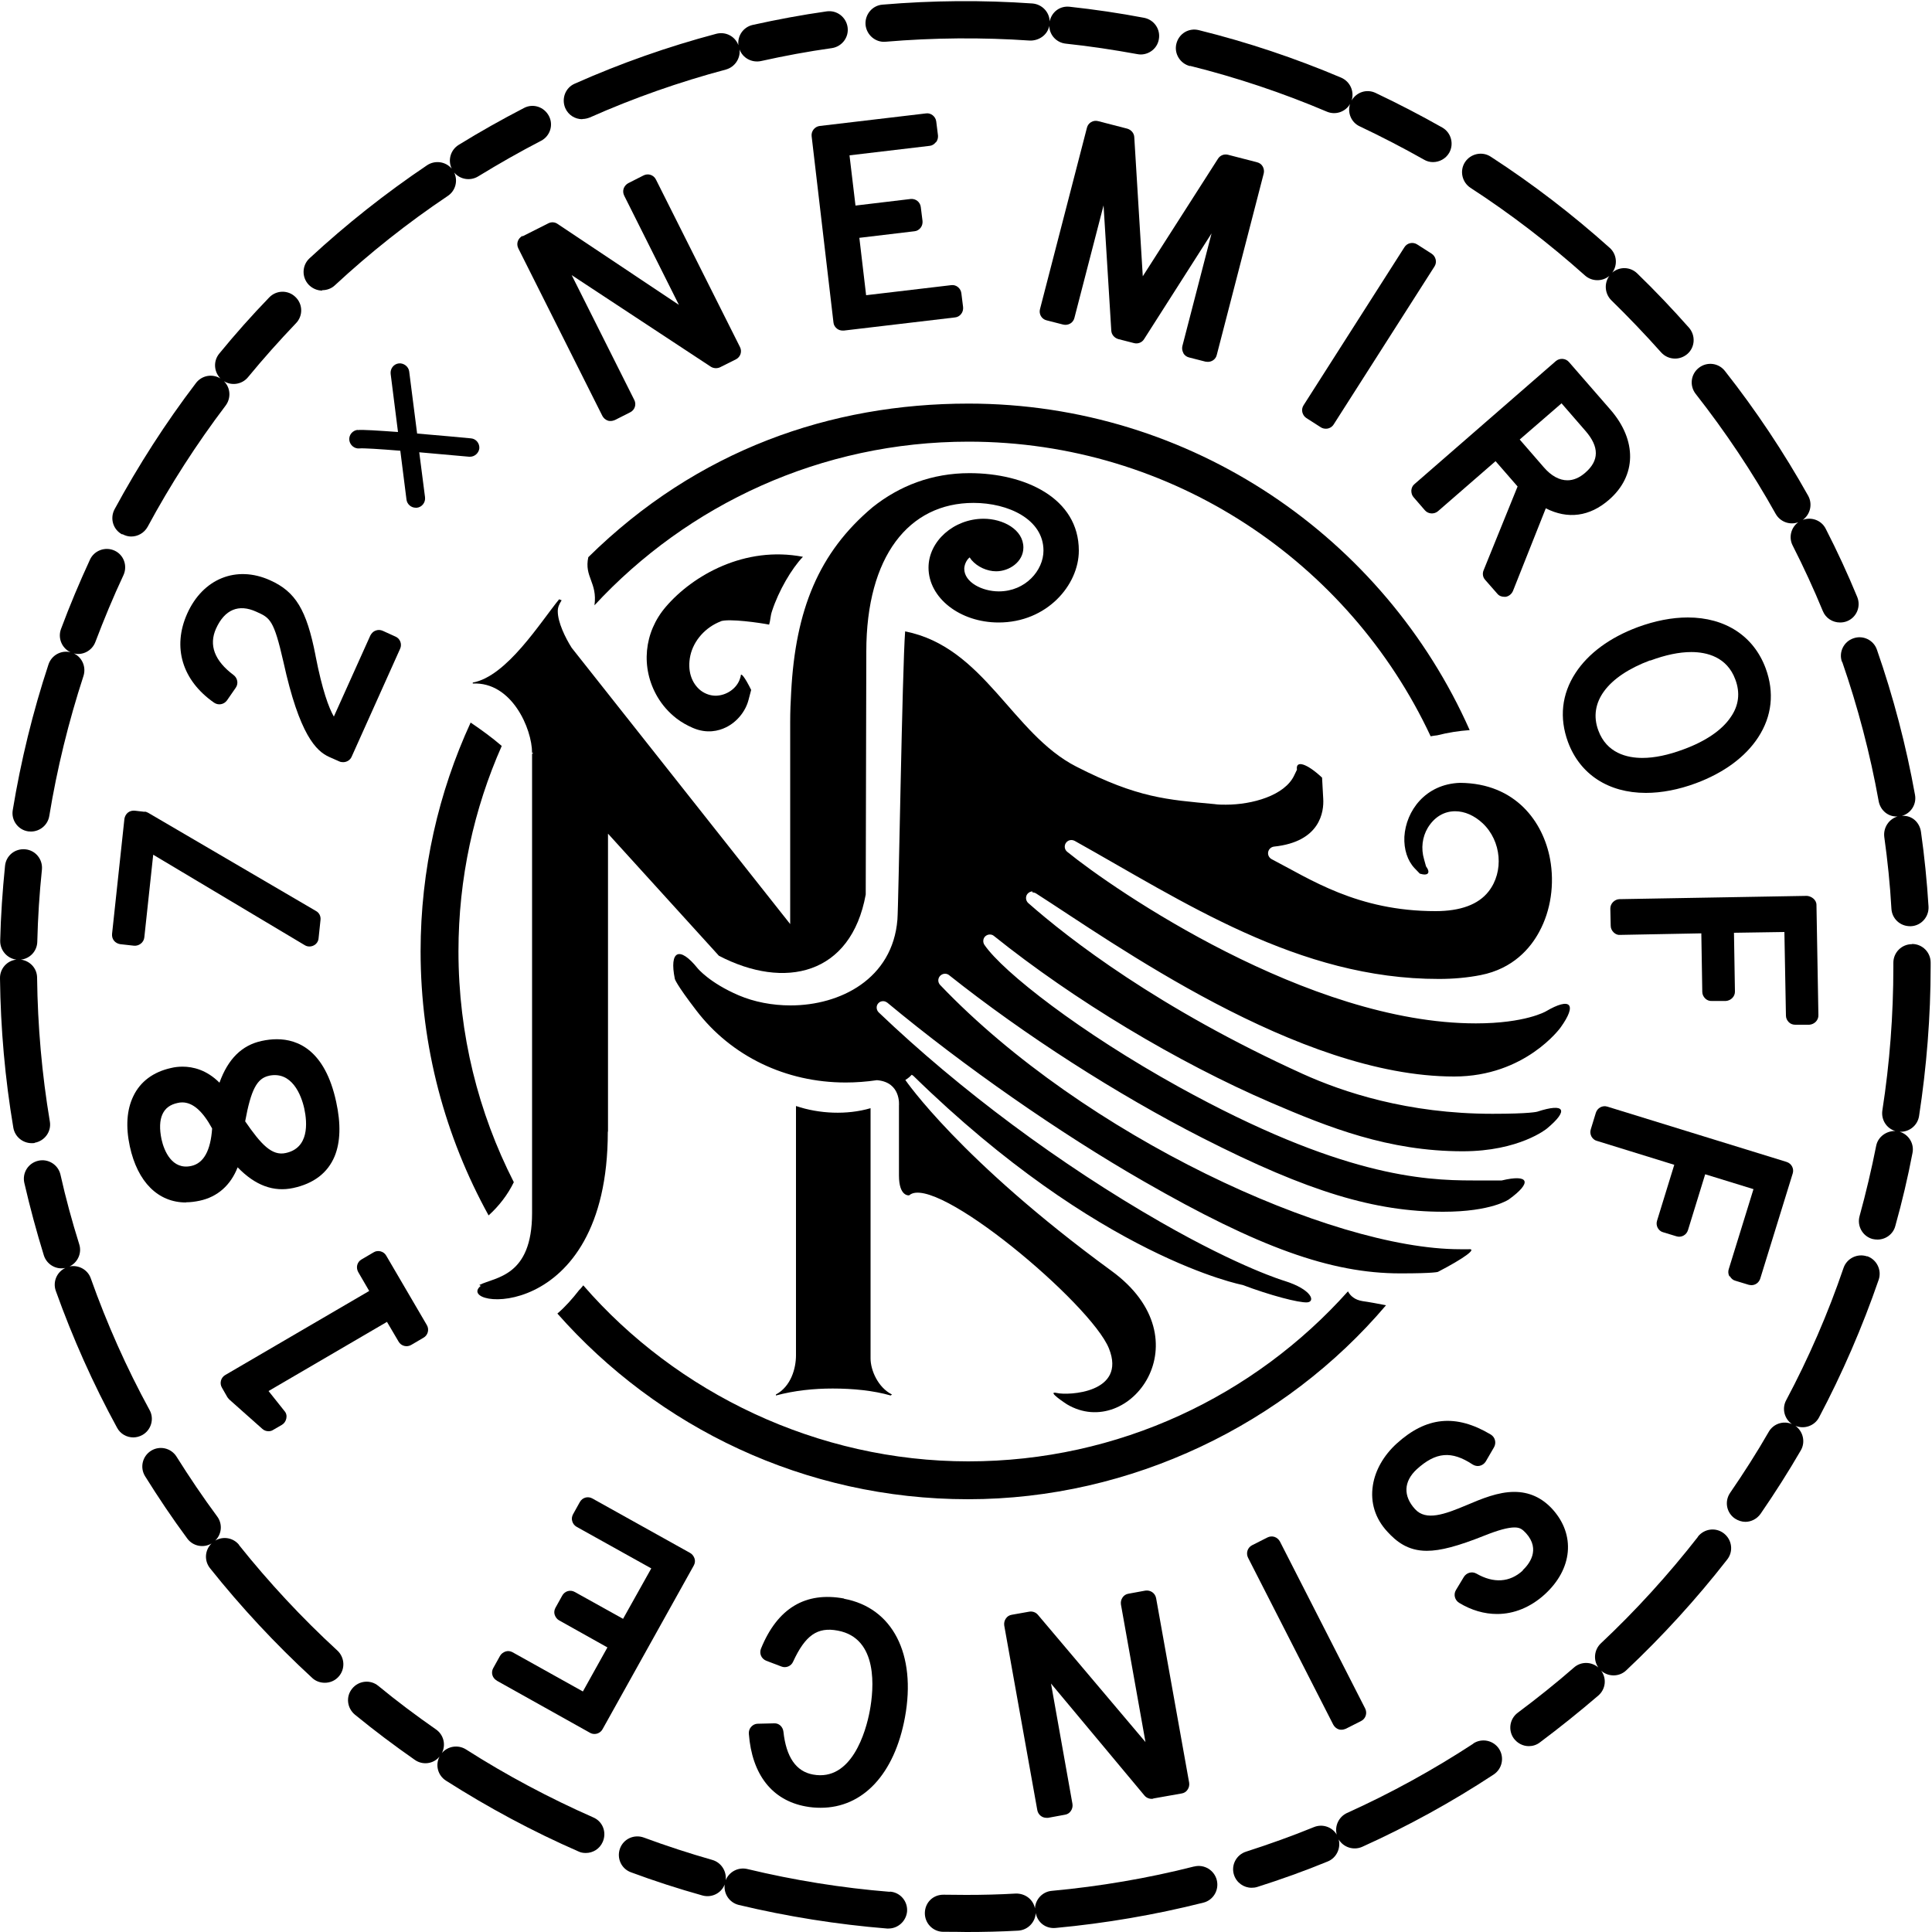 <?xml version="1.0" encoding="UTF-8"?>
<svg id="Layer_1" data-name="Layer 1" xmlns="http://www.w3.org/2000/svg" viewBox="0 0 100 100">
  <defs>
    <style>
      .cls-1 {
        stroke-width: 0px;
      }
    </style>
  </defs>
  <path class="cls-1" d="m9.63,62.23c.23,0,.46-.03.7-.08.94-.2,1.61-.81,1.97-1.73.91.94,1.86,1.29,2.88,1.07,1.06-.23,1.78-.78,2.14-1.64.3-.73.33-1.68.08-2.82-.58-2.68-1.99-3.24-3.07-3.24-.25,0-.52.03-.79.09-1.02.22-1.74.93-2.18,2.16-.67-.67-1.38-.83-1.91-.83-.2,0-.4.02-.6.07-.91.2-1.59.7-1.95,1.46-.34.7-.4,1.58-.18,2.6.4,1.84,1.46,2.9,2.91,2.9Zm4.29-6.55c1.18-.25,1.67.98,1.83,1.7.16.75.25,2.04-.96,2.3-.72.16-1.28-.45-2.1-1.64.3-1.64.61-2.23,1.24-2.36Zm-5.51,1.99c.14-.31.4-.5.78-.58.08-.02.16-.03.24-.03.55,0,1.06.45,1.55,1.35-.08,1.15-.44,1.8-1.08,1.94-1,.22-1.41-.79-1.54-1.38-.11-.53-.1-.98.05-1.3Z"/>
  <path class="cls-1" d="m26.59,61.18c-1.83-3.59-2.86-7.64-2.86-11.94,0-3.78.8-7.38,2.24-10.63-.51-.44-1.05-.83-1.61-1.21-1.66,3.61-2.59,7.62-2.59,11.84,0,4.95,1.28,9.61,3.52,13.67.54-.49.99-1.07,1.31-1.73Z"/>
  <path class="cls-1" d="m31.47,58.57v-15.42l5.74,6.32c3.4,1.77,6.84,1,7.6-3.17l.03-12.58c0-4.92,2.2-7.69,5.55-7.69,1.8,0,3.62.85,3.62,2.47,0,1.02-.93,2.11-2.31,2.11-.86,0-1.79-.47-1.79-1.17,0-.17.09-.44.28-.59.03.05.07.1.1.14.3.35.8.58,1.27.58.68,0,1.41-.49,1.41-1.23,0-.93-1.05-1.49-2.06-1.49-1.54,0-2.85,1.16-2.85,2.53,0,1.57,1.63,2.84,3.63,2.84,2.49,0,4.15-1.93,4.15-3.72,0-2.72-2.78-4.01-5.66-4.01-1.95,0-3.63.66-5.01,1.76-2.79,2.34-4,5.32-4.22,9.59-.03.5-.05,1.01-.05,1.51v10.48l-11.31-14.3c-.33-.52-.72-1.32-.72-1.89,0-.21.07-.36.2-.57l-.13-.05c-.98,1.2-2.71,3.99-4.47,4.31v.05c2.02-.1,3.07,2.34,3.07,3.59h.07l-.07.05v23.77c0,3.29-1.88,3.3-2.73,3.72l.07.05c-1.43,1.16,6.58,2.08,6.58-7.98Z"/>
  <path class="cls-1" d="m76.86,30l.64.73c.09.11.22.16.36.16.03,0,.05,0,.08,0,.16-.03.3-.14.37-.3l1.7-4.28c1.14.58,2.27.43,3.27-.44,1.43-1.24,1.46-3.07.08-4.66l-2.15-2.47c-.17-.2-.48-.22-.68-.05l-7.32,6.37c-.1.08-.15.2-.16.33,0,.13.03.25.12.35l.58.67c.17.2.48.22.68.05l2.98-2.59,1.14,1.31-1.76,4.34c-.07.17-.04.36.08.49Zm3.96-9.13l1.25,1.44c.71.82.71,1.53-.02,2.16-.3.26-.61.39-.92.39-.42,0-.84-.23-1.22-.67l-1.25-1.44,2.16-1.87Z"/>
  <path class="cls-1" d="m73.35,12.65c-.22-.14-.52-.08-.66.15l-5.22,8.18c-.07.11-.09.24-.06.36.03.12.1.23.21.3l.75.48c.08.05.17.07.26.07.16,0,.31-.08.4-.22l5.22-8.18c.07-.11.09-.24.06-.36-.03-.12-.1-.23-.21-.3l-.75-.48Z"/>
  <path class="cls-1" d="m48.45,7.36c.08-.1.11-.23.1-.35l-.09-.72c-.03-.26-.28-.46-.53-.42l-5.5.65c-.26.03-.45.27-.42.53l1.13,9.64c.01.13.08.24.18.32.09.07.19.1.3.1.02,0,.04,0,.06,0l5.75-.68c.13-.01.24-.08.32-.18.08-.1.11-.23.1-.35l-.09-.72c-.03-.26-.27-.46-.53-.42l-4.4.52-.35-2.97,2.85-.34c.13-.01.24-.08.32-.18.08-.1.11-.23.1-.35l-.09-.72c-.03-.26-.26-.45-.53-.42l-2.85.34-.31-2.6,4.14-.49c.13-.01.24-.08.32-.18Z"/>
  <path class="cls-1" d="m61.25,18.28c.06.11.17.19.29.22l.86.22s.08.01.12.01c.21,0,.41-.14.46-.36l2.43-9.39c.03-.12.01-.25-.05-.36-.06-.11-.17-.19-.29-.22l-1.51-.39c-.2-.05-.41.03-.52.21l-3.89,6.08-.44-7.2c-.01-.21-.16-.38-.36-.44l-1.51-.39c-.26-.07-.52.09-.58.34l-2.43,9.39c-.07.26.09.52.34.58l.86.22c.13.03.25.01.36-.05.11-.06.19-.17.22-.29l1.51-5.83.4,6.48c.01.21.16.38.36.44l.82.21c.2.05.41-.03.52-.21l3.49-5.47-1.51,5.83c-.03.12-.01.25.05.36Z"/>
  <path class="cls-1" d="m30.77,31.33c4.82-5.21,11.72-8.47,19.36-8.47,10.57,0,19.71,6.25,23.92,15.25.11-.02.23-.04.34-.05.55-.14,1.11-.23,1.68-.27-4.41-9.94-14.38-16.9-25.94-16.9-7.13,0-14.04,2.39-19.68,7.95-.22,1.03.48,1.3.32,2.49Z"/>
  <path class="cls-1" d="m18.51,22.25c-.26.03-.46.26-.43.53.03.26.27.46.53.43.18-.02,1.01.03,2.11.12l.32,2.53c.03.24.24.42.48.42.02,0,.04,0,.06,0,.26-.03.45-.27.42-.54l-.3-2.33c.82.07,1.72.15,2.58.23.01,0,.03,0,.05,0,.24,0,.45-.19.48-.43.02-.26-.17-.5-.43-.52-.41-.04-1.59-.15-2.79-.25l-.41-3.21c-.03-.26-.29-.45-.54-.42-.26.03-.45.27-.42.54l.38,3.01c-.99-.07-1.85-.13-2.09-.1Z"/>
  <path class="cls-1" d="m70.5,67.34c-.36-.06-.6-.25-.73-.5-4.83,5.4-11.85,8.8-19.65,8.8s-15.09-3.53-19.93-9.11c-.07.08-.13.17-.21.24-.35.45-.72.87-1.13,1.22,5.2,5.89,12.8,9.61,21.26,9.61s16.42-3.9,21.63-10.04c-.41-.08-.83-.16-1.25-.22Z"/>
  <path class="cls-1" d="m78.82,81.29c-.68.62-1.51.67-2.4.16-.23-.13-.51-.05-.65.17l-.41.68c-.14.23-.06.52.16.66.64.39,1.31.58,1.97.58.88,0,1.73-.35,2.46-1.01,1.45-1.32,1.61-3.09.4-4.42-.54-.59-1.2-.89-1.97-.89-.84,0-1.68.35-2.48.69-1.12.47-2.09.83-2.66.2-.62-.68-.59-1.43.09-2.06.99-.9,1.8-.97,2.89-.25.11.07.25.1.37.07.13-.03.24-.11.31-.22l.43-.74c.13-.23.06-.52-.17-.66-1.81-1.08-3.34-.92-4.87.47-.67.61-1.11,1.38-1.23,2.16-.14.89.12,1.72.75,2.4.45.49,1.04.99,2.04.99.71,0,1.61-.24,2.99-.79.7-.28,1.21-.42,1.55-.42.28,0,.4.09.59.29.79.87.14,1.64-.17,1.93Z"/>
  <path class="cls-1" d="m89.54,66.06c.06.11.16.2.28.23l.69.21s.09.02.14.02c.21,0,.39-.13.46-.34l1.68-5.44c.08-.25-.06-.52-.32-.6l-9.27-2.86c-.25-.08-.52.06-.6.32l-.26.85c-.04.12-.03.25.03.37.06.11.16.2.28.23l4.01,1.24-.89,2.89c-.04.12-.03.25.03.37.06.11.16.2.28.23l.69.21c.25.08.52-.06.6-.32l.89-2.89,2.5.77-1.28,4.14c-.04.12-.03.25.03.37Z"/>
  <path class="cls-1" d="m95.35,34.25c.81,2.34,1.45,4.77,1.89,7.22.09.48.5.82.98.79-.45.13-.75.58-.69,1.06.17,1.22.3,2.47.37,3.72.03.51.45.9.96.9.02,0,.04,0,.06,0,.53-.03.93-.49.9-1.02-.08-1.29-.21-2.59-.39-3.86-.07-.49-.46-.87-.99-.83.47-.13.77-.6.68-1.09-.46-2.55-1.12-5.07-1.97-7.51-.17-.5-.72-.77-1.22-.59-.5.17-.77.72-.59,1.22Z"/>
  <path class="cls-1" d="m7.49,42.02l-.52-.06c-.12-.01-.25.02-.35.1-.1.08-.16.2-.18.32l-.64,5.96c-.01.13.02.25.1.35.08.1.2.16.32.18l.72.08c.25.02.5-.16.53-.43l.46-4.28,7.84,4.68c.08.05.16.07.25.07.07,0,.15-.02.21-.05.15-.07.25-.22.26-.38l.1-.95c.02-.19-.07-.37-.24-.46l-8.68-5.08c-.06-.03-.12-.06-.19-.06Z"/>
  <path class="cls-1" d="m87.77,20.39c1.53,1.95,2.93,4.04,4.14,6.21.24.42.74.59,1.17.43-.38.27-.51.79-.29,1.21.56,1.1,1.09,2.25,1.56,3.39.15.37.51.59.89.59.12,0,.25-.02.37-.07.49-.2.72-.76.52-1.25-.49-1.19-1.04-2.38-1.63-3.53-.22-.44-.74-.63-1.19-.46.39-.28.52-.82.28-1.25-1.26-2.25-2.71-4.43-4.31-6.46-.33-.42-.93-.49-1.35-.16-.42.33-.49.93-.16,1.35Z"/>
  <path class="cls-1" d="m25.71,86.99l4.83,2.7c.07.04.15.06.23.06.17,0,.33-.09.42-.25l4.72-8.47c.06-.11.08-.24.04-.36-.04-.12-.12-.23-.23-.29l-5.06-2.82c-.23-.13-.52-.05-.65.19l-.35.63c-.06.11-.08.24-.04.36.03.12.12.23.23.29l3.86,2.15-1.46,2.61-2.5-1.39c-.23-.13-.52-.05-.65.19l-.35.63c-.06.11-.08.24-.04.36.04.12.12.23.23.29l2.5,1.4-1.27,2.28-3.64-2.03c-.11-.06-.24-.08-.36-.04-.12.04-.23.12-.29.23l-.35.63c-.13.23-.05.52.19.65Z"/>
  <path class="cls-1" d="m16.33,33.92c-.46-2.35-1.03-3.3-2.36-3.89-1.74-.78-3.47-.08-4.28,1.73-.78,1.74-.26,3.46,1.39,4.61.22.15.51.1.67-.12l.45-.65c.15-.21.1-.5-.11-.66-.99-.74-1.29-1.55-.91-2.4.45-1,1.18-1.29,2.08-.88.72.32.91.41,1.41,2.6.83,3.79,1.7,4.62,2.37,4.92l.52.23c.06.03.13.04.2.04.18,0,.36-.1.44-.28l2.51-5.59c.11-.24,0-.53-.24-.63l-.66-.3c-.11-.05-.25-.06-.37-.01-.12.04-.21.14-.27.25l-1.89,4.2c-.26-.45-.6-1.36-.95-3.16Z"/>
  <path class="cls-1" d="m59.69,93.09l1.47-.26c.13-.02.24-.09.31-.2.07-.1.1-.23.08-.36l-1.71-9.55c-.05-.26-.29-.43-.56-.39l-.87.16c-.13.02-.24.09-.31.2-.07.1-.1.23-.08.36l1.27,7.12-5.57-6.59c-.11-.13-.28-.19-.45-.16l-.9.16c-.13.02-.24.09-.31.2-.07.1-.1.23-.08.36l1.71,9.55c.04.23.24.4.47.4.03,0,.06,0,.09,0l.87-.16c.13-.02.24-.09.31-.2.07-.1.1-.23.08-.36l-1.11-6.23,4.84,5.8c.11.13.29.19.45.16Z"/>
  <path class="cls-1" d="m65.97,79.55c-.12-.04-.25-.03-.37.03l-.79.4c-.24.12-.33.41-.21.65l4.41,8.64c.06.11.16.2.28.24.05.02.1.02.15.02.07,0,.15-.02.22-.05l.79-.4c.24-.12.33-.41.21-.65l-4.41-8.64c-.06-.11-.16-.2-.28-.24Z"/>
  <path class="cls-1" d="m20.63,69.44c.13.23.43.31.66.17l.63-.37c.23-.13.31-.43.17-.66l-2.1-3.59c-.06-.11-.17-.19-.29-.22-.12-.03-.25-.02-.36.05l-.63.37c-.11.06-.19.17-.22.29-.03.12-.01.25.05.36l.57.98-7.45,4.35c-.23.13-.31.43-.17.66l.28.49s.06.08.1.12l1.71,1.52c.09.08.2.12.32.12.08,0,.17-.02.24-.07l.45-.26c.12-.07.2-.19.23-.33.03-.14,0-.28-.1-.39l-.82-1.03,6.13-3.58.6,1.02Z"/>
  <path class="cls-1" d="m37.29,32.16c.43-.16,2.07.08,2.52.17.07-.22.06-.44.15-.7.34-1.05,1.02-2.21,1.6-2.81-3.01-.58-5.7.96-7.09,2.58-1.15,1.33-1.32,3.17-.44,4.67.26.44.59.81.99,1.12.26.2.55.36.85.49.73.31,1.33.15,1.7-.03.56-.27,1.01-.81,1.17-1.41l.14-.53c-.31-.63-.55-.95-.54-.71l-.04.13c-.16.5-.69.87-1.25.88-.27,0-.54-.09-.77-.26-.5-.39-.71-1.06-.55-1.81.17-.79.79-1.48,1.58-1.78Z"/>
  <path class="cls-1" d="m46.05,97.92c-2.48-.2-4.96-.6-7.37-1.18-.47-.11-.94.14-1.12.58.06-.46-.23-.92-.69-1.05-1.19-.34-2.39-.73-3.55-1.16-.5-.18-1.05.07-1.23.57-.18.5.07,1.05.57,1.23,1.21.45,2.45.85,3.7,1.2.47.13.97-.11,1.15-.57-.06.48.24.94.73,1.06,2.51.6,5.09,1.01,7.67,1.22.03,0,.05,0,.08,0,.49,0,.91-.38.96-.88.04-.53-.35-.99-.88-1.03Z"/>
  <path class="cls-1" d="m30.71,94.07c-2.27-1-4.49-2.18-6.59-3.52-.41-.26-.95-.17-1.25.19.22-.42.1-.95-.31-1.23-1.02-.71-2.02-1.46-2.98-2.25-.41-.34-1.02-.27-1.35.14-.34.41-.27,1.01.14,1.35,1,.82,2.04,1.6,3.1,2.34.41.29.97.21,1.28-.17-.23.44-.09.98.34,1.25,2.18,1.39,4.49,2.63,6.85,3.66.12.06.25.08.38.08.37,0,.72-.21.88-.58.21-.49,0-1.05-.49-1.26Z"/>
  <path class="cls-1" d="m1.79,59.15c.52-.09.88-.58.79-1.1-.41-2.44-.63-4.94-.66-7.44,0-.49-.37-.88-.84-.94.47-.05.84-.44.85-.93.03-1.24.11-2.49.24-3.73.05-.53-.33-1-.86-1.05-.54-.05-1,.33-1.05.86-.13,1.29-.22,2.59-.25,3.87-.01.5.36.92.84.98-.49.05-.86.47-.85.97.03,2.59.26,5.19.69,7.73.08.47.49.8.95.8.05,0,.11,0,.16-.01Z"/>
  <path class="cls-1" d="m7.74,72.98c-1.19-2.18-2.21-4.47-3.04-6.81-.16-.46-.64-.71-1.1-.62.42-.2.65-.69.5-1.15-.37-1.18-.7-2.39-.97-3.6-.12-.52-.64-.84-1.15-.72-.52.12-.84.63-.72,1.15.29,1.26.63,2.52,1.01,3.75.15.47.63.75,1.11.65-.44.21-.66.72-.49,1.19.87,2.43,1.93,4.81,3.17,7.08.17.32.5.5.84.5.15,0,.31-.04.46-.12.46-.25.64-.84.38-1.3Z"/>
  <path class="cls-1" d="m41.2,57.25v12.9c0,.68-.26,1.61-1.04,2.03v.05c.98-.26,1.96-.36,2.94-.36,1.04,0,2.09.1,3,.36l.07-.05c-.72-.36-1.11-1.25-1.11-1.87v-12.95c-1.23.36-2.66.29-3.85-.11Z"/>
  <path class="cls-1" d="m12.38,79.97c-.3-.38-.83-.47-1.24-.23.34-.33.39-.86.1-1.25-.74-1-1.44-2.04-2.1-3.09-.28-.45-.87-.59-1.32-.31-.45.28-.59.87-.31,1.32.68,1.09,1.41,2.18,2.18,3.22.29.4.84.51,1.26.26-.35.34-.39.89-.08,1.28,1.61,2.02,3.39,3.93,5.29,5.68.18.17.42.25.65.25.26,0,.52-.1.71-.31.36-.39.33-1-.06-1.36-1.83-1.68-3.54-3.52-5.09-5.46Z"/>
  <path class="cls-1" d="m98.96,48.87c-.53,0-.96.43-.96.96v.21c0,2.49-.19,5-.57,7.44-.07.48.22.93.67,1.06-.46-.01-.9.3-.99.77-.24,1.21-.53,2.44-.86,3.64-.14.51.16,1.04.67,1.18.09.02.17.03.26.03.42,0,.81-.28.92-.7.35-1.25.65-2.52.89-3.78.1-.49-.2-.96-.66-1.1.49.02.92-.32,1-.81.39-2.54.6-5.15.6-7.74v-.21c0-.53-.43-.96-.96-.96Z"/>
  <path class="cls-1" d="m96.64,65.03c-.5-.17-1.05.1-1.22.6-.8,2.35-1.8,4.65-2.97,6.85-.23.43-.09.96.3,1.23-.44-.19-.96-.02-1.2.4-.62,1.08-1.3,2.14-2,3.16-.3.44-.19,1.03.25,1.33.17.11.36.17.54.17.3,0,.6-.15.79-.42.73-1.06,1.43-2.16,2.08-3.28.25-.43.12-.98-.28-1.27.46.19.99,0,1.22-.43,1.21-2.29,2.25-4.69,3.09-7.13.17-.5-.1-1.05-.6-1.22Z"/>
  <path class="cls-1" d="m87.89,79.54c-1.53,1.96-3.22,3.82-5.03,5.52-.35.33-.4.87-.13,1.25-.36-.31-.9-.32-1.26,0-.94.82-1.92,1.6-2.91,2.34-.43.32-.51.92-.2,1.34.19.25.48.39.77.39.2,0,.4-.06.57-.19,1.03-.77,2.05-1.59,3.03-2.43.38-.33.44-.88.15-1.28.37.32.93.32,1.29-.02,1.88-1.77,3.64-3.7,5.23-5.74.33-.42.25-1.02-.17-1.35-.42-.33-1.02-.25-1.35.17Z"/>
  <path class="cls-1" d="m76.26,90.25c-2.08,1.36-4.28,2.57-6.54,3.59-.43.2-.65.68-.53,1.12-.24-.4-.74-.57-1.18-.39-1.15.47-2.33.89-3.51,1.27-.51.16-.79.7-.63,1.2.13.41.51.67.91.67.1,0,.19-.01.29-.04,1.23-.39,2.46-.83,3.65-1.32.45-.18.69-.68.57-1.14.25.41.77.58,1.22.38,2.35-1.06,4.64-2.32,6.8-3.74.44-.29.57-.88.28-1.33-.29-.44-.88-.57-1.33-.28Z"/>
  <path class="cls-1" d="m61.8,96.61c-2.4.61-4.88,1.03-7.36,1.26-.48.04-.85.44-.87.91-.09-.46-.5-.78-.99-.77-.86.05-1.72.07-2.57.07-.42-.01-.78,0-1.16-.01-.56-.01-.97.41-.98.94-.01.53.41.97.94.98.4,0,.81,0,1.21.01.88,0,1.78-.02,2.68-.07.5-.03.88-.43.91-.91.09.48.51.82,1.03.77,2.58-.24,5.15-.68,7.65-1.31.51-.13.82-.65.69-1.17-.13-.51-.65-.83-1.17-.7Z"/>
  <path class="cls-1" d="m43.69,82.74c-2-.37-3.45.5-4.3,2.59-.05.12-.05.25,0,.37.05.12.15.21.27.26l.79.3c.23.09.5-.02.6-.25.63-1.37,1.26-1.81,2.31-1.61,2.12.39,1.87,3.03,1.66,4.15-.2,1.08-.94,3.67-2.94,3.3-.88-.16-1.39-.91-1.53-2.22-.03-.25-.23-.45-.49-.43l-.84.02c-.13,0-.25.06-.34.16-.09.1-.13.23-.12.36.16,2.11,1.2,3.44,2.94,3.76.26.05.52.07.78.07,2.19,0,3.82-1.75,4.36-4.68.6-3.27-.64-5.68-3.16-6.14Z"/>
  <path class="cls-1" d="m92.92,53.04h.73c.27-.02.48-.24.47-.5l-.1-5.7c0-.27-.26-.45-.49-.47l-9.7.17c-.13,0-.25.06-.34.15-.09.09-.14.21-.14.34l.02.89c0,.27.26.5.49.47l4.2-.08.05,3.03c0,.13.06.25.15.34.09.09.22.14.34.13h.73c.27-.02.48-.24.47-.5l-.05-3.03,2.61-.04.08,4.33c0,.13.06.25.15.34.09.09.21.13.33.13h0Z"/>
  <path class="cls-1" d="m1.44,43.03c.05,0,.1.01.16.01.46,0,.87-.33.95-.8.4-2.45,1-4.89,1.77-7.25.15-.47-.07-.97-.5-1.17.46.12.95-.14,1.12-.6.44-1.16.92-2.32,1.45-3.45.22-.48.02-1.05-.46-1.27-.48-.22-1.05-.01-1.27.46-.54,1.17-1.05,2.38-1.5,3.59-.18.47.04,1,.49,1.21-.48-.12-.98.15-1.14.63-.81,2.45-1.43,4.99-1.85,7.54-.09.52.27,1.02.79,1.1Z"/>
  <path class="cls-1" d="m76.11,9.72c2.08,1.35,4.07,2.88,5.93,4.54.36.32.9.32,1.26.02-.28.38-.24.92.1,1.26.89.87,1.76,1.78,2.58,2.7.19.21.45.32.72.32.23,0,.45-.08.64-.24.4-.35.43-.96.08-1.36-.85-.96-1.75-1.91-2.68-2.81-.36-.35-.92-.36-1.29-.04.29-.39.24-.95-.13-1.28-1.93-1.73-4-3.32-6.16-4.72-.44-.29-1.04-.16-1.33.28-.29.44-.16,1.04.28,1.33Z"/>
  <path class="cls-1" d="m53.44,46.19c.06,0,.13.02.18.05,3.96,2.53,13.58,9.48,21.65,9.48,3.68,0,5.5-2.53,5.5-2.53.88-1.22.53-1.6-.76-.84,0,0-1.06.62-3.62.62-8.68,0-18.74-6.92-21.15-8.88-.14-.11-.17-.31-.07-.46.07-.1.17-.15.28-.15.06,0,.11.01.17.04,5.56,3.1,11.57,7.16,18.86,7.15.77,0,1.5-.07,2.16-.2,1.68-.33,2.58-1.4,3.03-2.24.6-1.1.8-2.47.56-3.77-.35-1.89-1.76-3.92-4.66-3.94-1.79.06-2.8,1.45-2.88,2.79-.03.65.16,1.24.53,1.63l.27.28c.43.13.57-.04.32-.38l-.1-.36c-.17-.57-.09-1.16.19-1.63.34-.56.84-.86,1.42-.86.49,0,.99.22,1.42.62.98.92,1.11,2.51.31,3.53-.53.68-1.46,1.02-2.75,1.02-4.05,0-6.49-1.66-8.48-2.69-.13-.07-.21-.22-.18-.37.03-.15.15-.26.3-.28,2.41-.25,2.59-1.82,2.55-2.48l-.06-1.09c-.79-.74-1.38-.92-1.3-.41l-.14.29c-.49,1.05-2.18,1.52-3.54,1.52h0c-.2,0-.4,0-.59-.03-2.45-.23-3.96-.31-7.15-1.94-3.33-1.7-4.76-6.19-8.86-7-.15,1.91-.34,14.19-.4,14.92-.25,3.07-2.96,4.44-5.53,4.44-.95,0-1.88-.18-2.68-.52-1.52-.65-2.13-1.4-2.13-1.4-.94-1.17-1.48-.92-1.18.55,0,0,.05.25,1.11,1.63,1.81,2.37,4.63,3.73,7.73,3.73h0c.53,0,1.07-.04,1.62-.12,1.26.1,1.14,1.31,1.14,1.31v3.62c0,1.12.53,1.03.53,1.03,1.32-1.19,9.42,5.62,10.34,7.93.92,2.3-2.11,2.44-2.7,2.3-.59-.13.53.59.53.59,3.23,1.91,7.19-3.35,2.3-6.91-7.84-5.73-10.67-9.88-10.67-9.88,0,0,.19-.11.33-.27.03.02.06.03.09.06,9.64,9.42,17.04,10.82,17.04,10.82,1.4.53,2.91.93,3.34.9s.26-.66-1.17-1.11c0,0-2.25-.66-6.39-3.03-5.22-2.99-10.41-6.85-14.62-10.87-.13-.13-.14-.34-.02-.47.07-.08.16-.11.25-.11.08,0,.15.03.22.08,3.96,3.29,8.92,6.75,13.26,9.24,5.95,3.42,9.69,4.77,13.29,4.77h0c1.8,0,1.95-.08,1.95-.08,1.33-.69,2.05-1.21,1.59-1.17h-.45c-6.67,0-19.44-5.85-26.91-13.68-.12-.13-.13-.33,0-.47.07-.07.16-.11.25-.11.07,0,.15.02.21.07,3.89,3.09,8.68,6.17,13.14,8.44,5.48,2.79,8.93,3.81,12.44,3.81h0c2.51,0,3.4-.64,3.4-.64,1.22-.88,1.05-1.32-.37-.98h-1.5c-2.58,0-6.86-.23-15.21-4.84-5.08-2.81-9.11-5.95-10.07-7.36-.09-.14-.07-.33.05-.44.07-.06.15-.09.23-.09.08,0,.15.02.21.07,4.15,3.33,9.51,6.55,14.34,8.63,2.98,1.28,6.08,2.52,9.93,2.52,2.93,0,4.35-1.17,4.35-1.17,1.16-.96.94-1.35-.49-.88,0,0-.34.11-2.32.11-4.4,0-7.75-1.13-9.81-2.06-7.47-3.39-12.12-7-14.22-8.85-.13-.12-.15-.32-.05-.46.07-.09.17-.14.27-.14Z"/>
  <path class="cls-1" d="m85.19,41.04c.82,0,1.7-.17,2.59-.5,1.45-.54,2.56-1.36,3.22-2.37.72-1.1.85-2.33.39-3.58-.62-1.67-2.09-2.63-4.03-2.63-.82,0-1.69.17-2.59.5-1.45.54-2.56,1.36-3.22,2.37-.72,1.1-.85,2.33-.39,3.58.62,1.67,2.09,2.63,4.03,2.63Zm.23-6.85c.78-.29,1.49-.44,2.12-.44.8,0,1.85.25,2.28,1.42.26.69.18,1.35-.24,1.95-.45.67-1.3,1.25-2.45,1.67-.78.29-1.49.44-2.12.44-.8,0-1.85-.25-2.28-1.42-.54-1.44.46-2.8,2.68-3.63Z"/>
  <path class="cls-1" d="m61.6,3.41c2.41.6,4.8,1.4,7.08,2.37.45.19.96.01,1.2-.4-.15.45.06.96.5,1.16,1.12.53,2.24,1.11,3.32,1.72.15.09.31.13.47.13.33,0,.66-.17.84-.48.26-.46.1-1.05-.36-1.31-1.13-.64-2.29-1.24-3.45-1.79-.46-.22-.99-.04-1.24.39.15-.47-.08-.98-.54-1.18-2.38-1.01-4.86-1.84-7.37-2.46-.52-.13-1.03.18-1.16.7-.13.51.19,1.03.7,1.16Z"/>
  <path class="cls-1" d="m16.68,15.02c.23,0,.47-.08.65-.25,1.82-1.69,3.79-3.25,5.85-4.63.4-.27.53-.78.33-1.21.3.36.83.45,1.24.2,1.06-.65,2.15-1.27,3.25-1.84.47-.24.66-.82.41-1.29s-.82-.66-1.29-.41c-1.14.59-2.28,1.23-3.38,1.91-.42.26-.57.79-.36,1.23-.31-.37-.86-.45-1.27-.18-2.14,1.44-4.19,3.06-6.09,4.82-.39.36-.41.97-.05,1.36.19.2.45.31.7.31Z"/>
  <path class="cls-1" d="m6.34,27.65c.15.08.3.12.45.12.34,0,.67-.18.85-.5,1.18-2.19,2.54-4.3,4.04-6.28.29-.39.25-.93-.09-1.26.4.25.94.17,1.25-.21.79-.96,1.62-1.89,2.48-2.79.37-.38.36-.99-.03-1.36-.38-.37-.99-.36-1.36.03-.9.93-1.77,1.91-2.58,2.9-.32.39-.28.94.06,1.29-.42-.26-.97-.16-1.27.24-1.57,2.06-2.98,4.26-4.21,6.53-.25.47-.08,1.05.39,1.3Z"/>
  <path class="cls-1" d="m45.84,2.16c2.47-.21,5.01-.23,7.47-.06.48.01.91-.3,1-.76.01.47.37.87.86.92,1.24.13,2.48.32,3.69.54.06.01.12.02.18.02.45,0,.86-.32.94-.78.1-.52-.24-1.02-.77-1.12-1.26-.24-2.55-.43-3.84-.57-.52-.06-.94.28-1.04.76-.01-.49-.4-.89-.89-.93-2.56-.18-5.19-.16-7.76.06-.53.04-.92.51-.88,1.04.05.53.52.93,1.04.88Z"/>
  <path class="cls-1" d="m30.14,6.16c.13,0,.26-.03.39-.08,2.27-1.01,4.64-1.84,7.04-2.48.47-.13.76-.58.71-1.04.16.44.63.7,1.11.6,1.21-.27,2.45-.5,3.67-.67.52-.08.89-.56.81-1.09-.08-.52-.56-.89-1.09-.81-1.27.18-2.56.42-3.82.7-.49.11-.8.57-.74,1.05-.17-.46-.66-.72-1.15-.59-2.49.66-4.96,1.53-7.32,2.58-.49.21-.7.78-.49,1.27.16.36.51.57.88.57Z"/>
  <path class="cls-1" d="m27.04,12.21c-.11.06-.2.16-.24.28-.04.12-.03.25.03.37l4.35,8.67c.06.11.16.2.28.24.05.02.1.02.15.02.07,0,.15-.02.22-.05l.79-.4c.24-.12.33-.41.21-.64l-3.24-6.46,7.2,4.74c.14.09.33.1.48.03l.82-.41c.24-.12.33-.41.21-.64l-4.35-8.67c-.12-.24-.41-.33-.64-.21l-.79.4c-.11.06-.2.16-.24.28-.04.12-.03.25.03.37l2.83,5.65-6.28-4.19c-.14-.1-.33-.11-.48-.03l-1.33.67Z"/>
</svg>